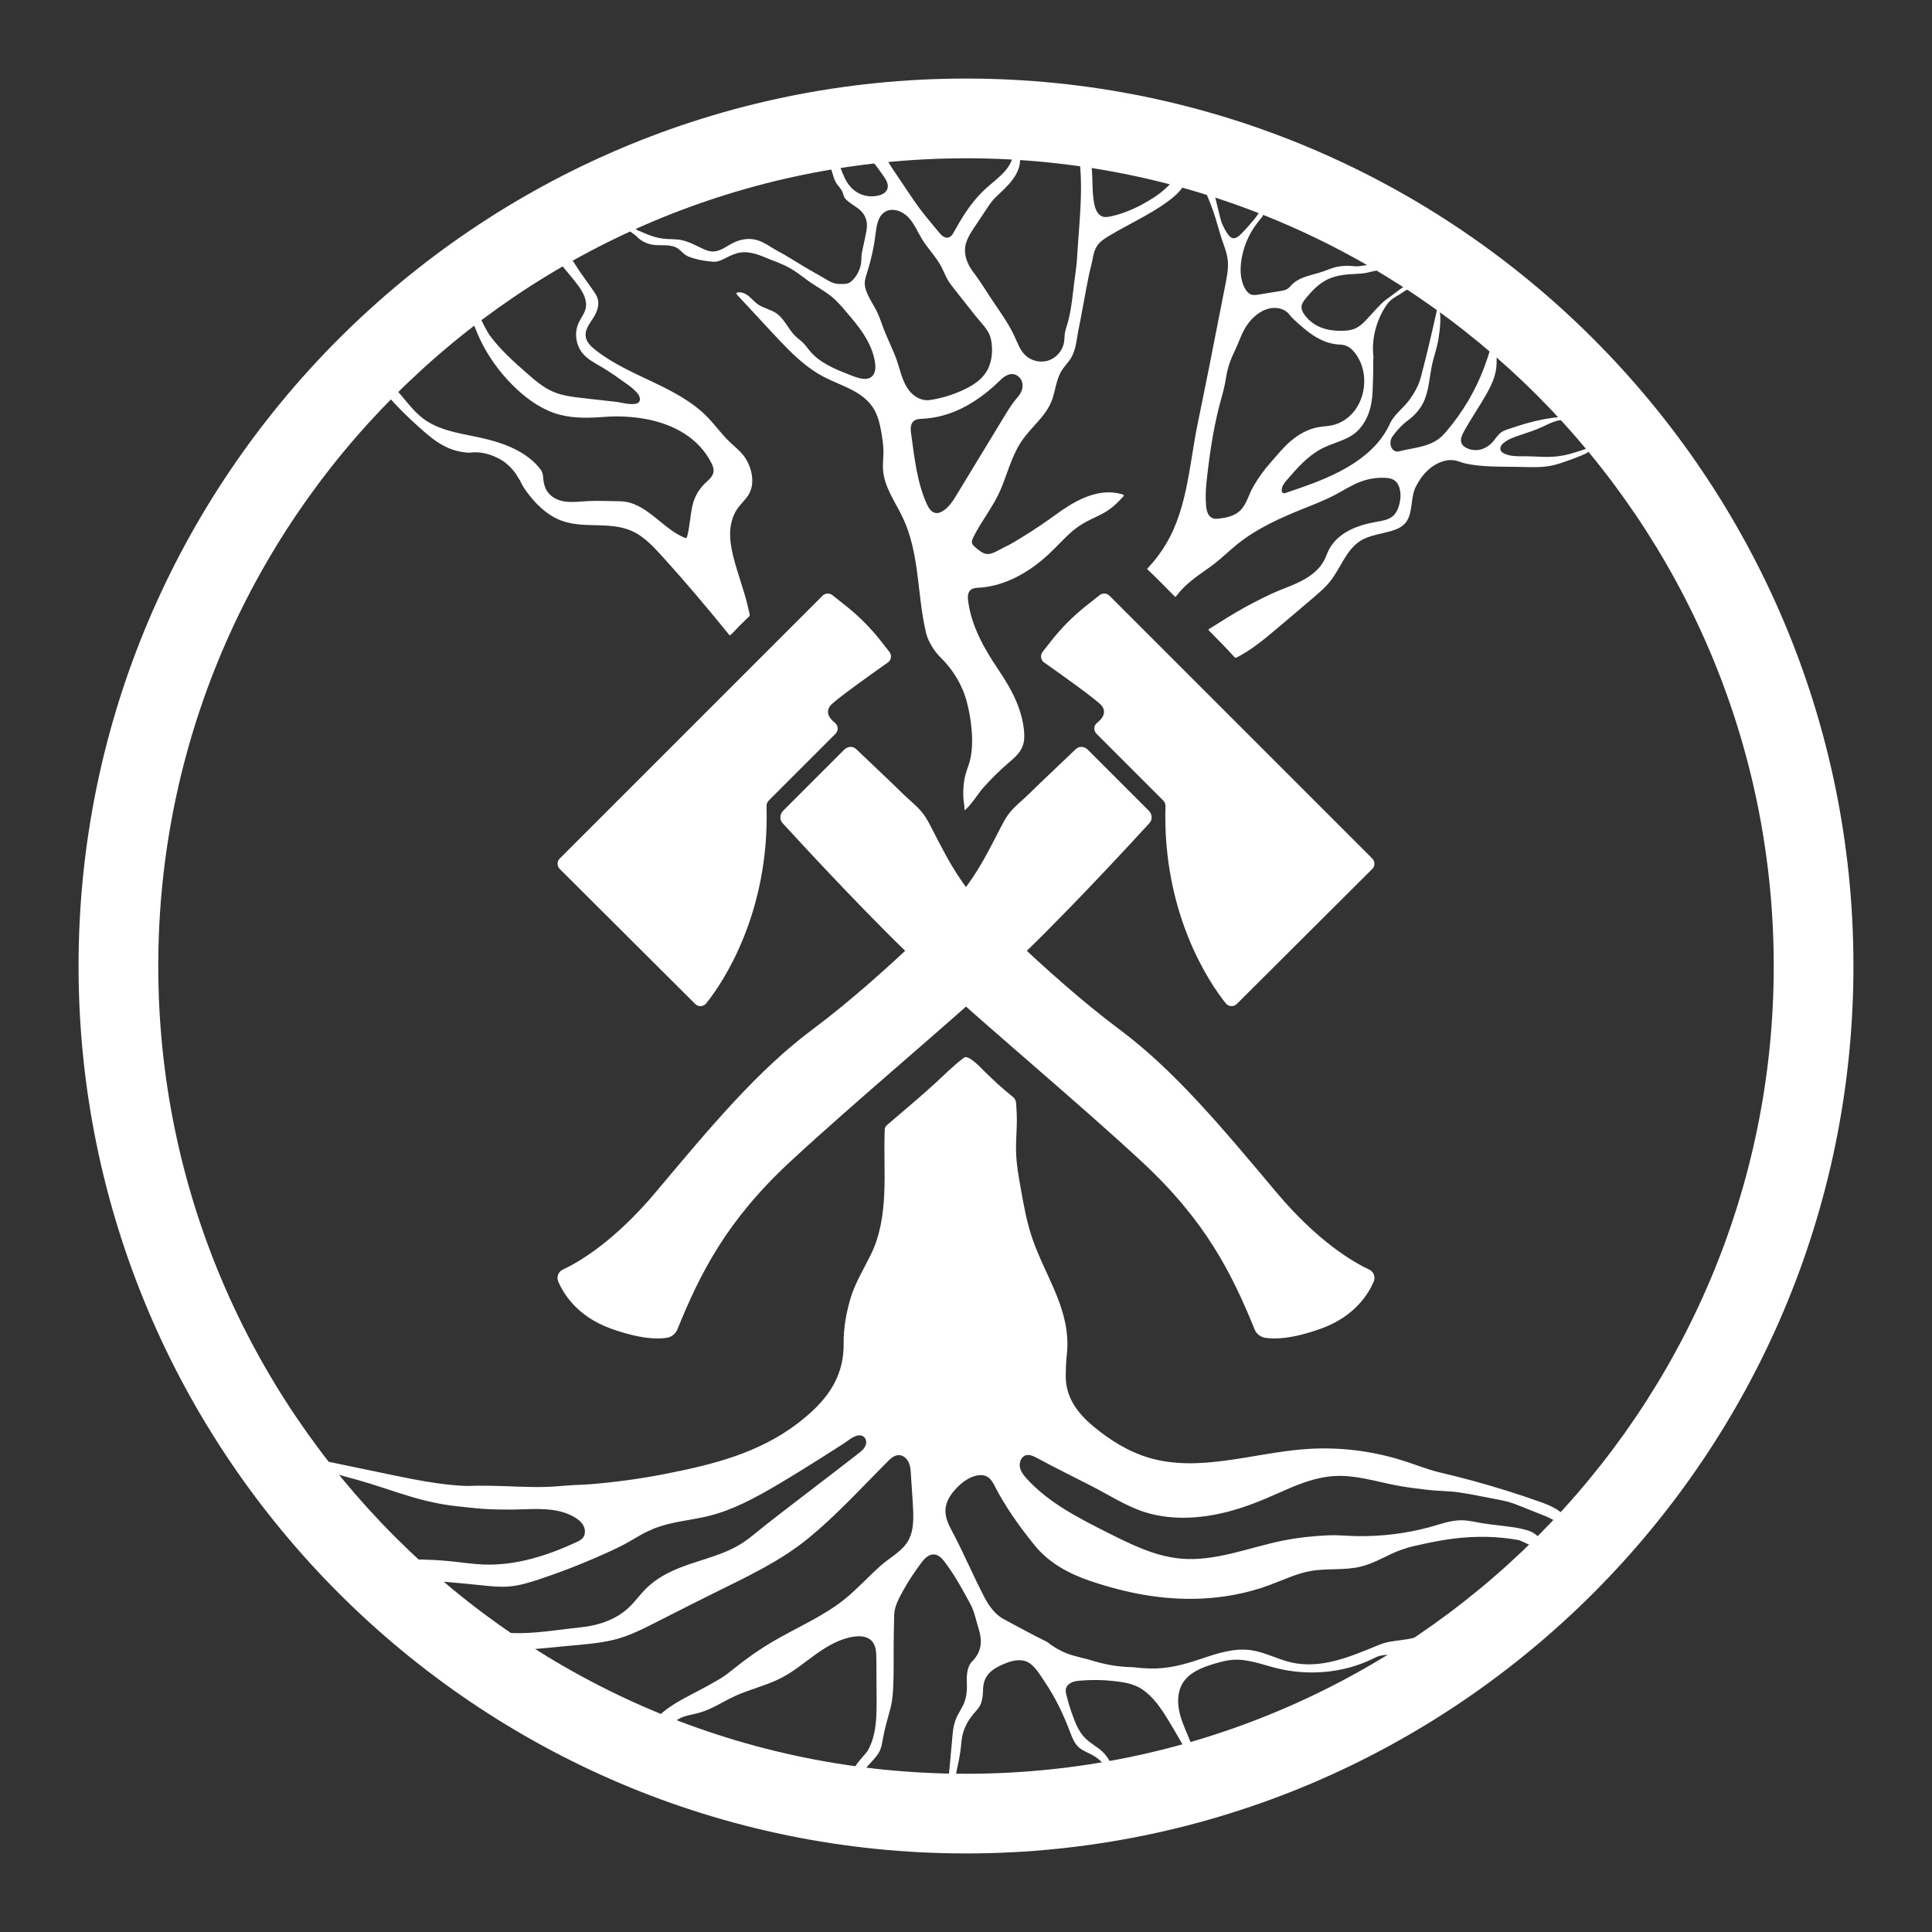 <?xml version="1.0" encoding="UTF-8"?><svg id="a" xmlns="http://www.w3.org/2000/svg" viewBox="0 0 500 500"><rect x="0" y="0" width="500" height="500" fill="#333333" stroke="none"/><defs><style>.b{fill:#fff;}</style></defs><g><path class="b" d="M411.46,116.03c-.14-.14-.38-.08-.57-.02-1.63,.55-3.27,1.12-4.94,1.55-1.67,.43-3.36,.66-5.09,.68-1.38,.02-2.77-.06-4.15-.11-.63-.02-1.26-.04-1.89-.05-1.9,0-3.89,.11-5.6-.72-1.3-.63-1.17-1.82-.14-2.68,1.29-1.07,2.93-1.62,4.53-2.14,1.84-.61,3.69-1.22,5.46-2.03,1.46-.66,2.9-1.46,4.48-1.73,.26-.04,1.56-.19,1.47-.64s-1.79-.18-2.1-.14c-3.75,.41-7.41,1.32-10.98,2.54-.94,.32-1.94,.57-2.85,1-.34,.16-.84,.51-1.1,.78-.47,.48-.87,1.02-1.27,1.56-1.67,2.23-4.37,3.25-6.89,2.19-2.65-1.11-1.71-3.1-.76-4.78,1.73-3.07,3.73-5.99,5.47-9.05,.85-1.49,1.64-2.99,2.16-4.63,.25-.78,.43-1.57,.53-2.38,.16-1.32,.08-2.65,.09-3.97,0-.38,0-.77-.07-1.15-.07-.38-.24-.75-.53-1-.1-.09-.23-.16-.36-.15-.2,.02-.31,.22-.38,.39-.08,.23-.16,.45-.22,.68-.47,1.72-1.03,3.4-1.66,5.07-.55,1.47-1.17,2.91-1.84,4.32-.68,1.42-1.42,2.82-2.21,4.18-.8,1.36-1.66,2.69-2.57,3.98-.92,1.3-1.9,2.57-2.93,3.79-.27,.31-.53,.62-.81,.93-3.04,3.44-7.63,3.47-11.66,4.5-1.88,.48-2.98-2.08-1.64-3.94,1.11-1.54,2.47-2.99,3.99-4.11,1.81-1.33,3.35-3.12,4.21-5.2,.89-2.16,1.19-4.5,1.55-6.79,.16-1,.33-1.99,.56-2.97,.33-1.38,.78-2.73,1.12-4.12,.32-1.32,.53-2.66,.69-4,.21-1.76,.33-3.57,0-5.32,0-.04-.02-.09-.02-.13-.02-.12-.05-.23-.12-.33-.07-.09-.2-.15-.31-.11-.12,.05-.17,.2-.2,.33-.32,1.49-.67,2.98-1.01,4.47-.24,1.04-.48,2.08-.72,3.12-.79,3.37-1.61,6.74-2.51,10.09-.53,1.97-1.62,3.88-2.81,5.56-1.57,2.22-4.09,3.92-5.16,6.31-2.58,5.77-7.83,9.73-13.33,12.54-4.35,2.23-9,3.8-13.63,5.36-.22,.08-.48,.15-.69,.04-.24-.12-.32-.41-.34-.68-.04-1.04,.68-1.94,1.36-2.73,2.65-3.07,5.4-6.21,9-8.09,3.12-1.63,7.04-2.2,9.52-4.84,2.51-2.67,3.47-6.19,3.63-9.79,.11-2.63,.21-5.26,.16-7.89,0-.37,.02-.71,.08-1.03-.03-.26-.06-.51-.08-.77-.35-4.26,.81-8.68,3.08-12.28,.26-.41,.54-.82,.86-1.19,.79-.89,1.82-1.52,2.85-2.09,.81-.44,1.61-1.22,2.52-1.45,1.99-.5-.62-1.11-.69-1.11-.08,0-4.76,3.51-4.83,3.56-.07,.05-.14,.1-.22,.15-.17,.12-.33,.24-.49,.37-.32,.25-.62,.52-.91,.8-1.39,1.37-2.65,2.85-3.98,4.27-.9,.96-1.92,1.85-3.15,2.32-.98,.37-2.05,.46-3.1,.48-2.09,.03-4.22-.24-6.1-1.14-1.42-.68-2.66-1.71-3.59-2.98-.44-.6-.81-1.28-.8-2.02,.02-.89,.61-1.65,1.17-2.34,1.37-1.66,2.86-3.24,4.71-4.36s4.12-1.61,6.32-1.78c1.47-.11,2.96-.1,4.42-.35,.67-.12,1.32-.31,1.98-.45,.18-.04,1.37-.2,1.41-.46,.05-.41-1-.78-1.29-.89-.64-.25-1.34-.27-2.02-.2-.76,.08-1.52,.26-2.29,.28-.55,.01-1.1-.06-1.65-.1-1.25-.09-2.52,0-3.75,.27s-2.34,.8-3.53,1.2c-2.79,.95-5.98,1.31-8.03,3.43-.3,.31-.58,.66-.93,.92-.62,.46-1.41,.59-2.16,.71-1.81,.29-3.63,.59-5.44,.88-.68,.11-1.4,.22-2.04-.04-.6-.24-1.04-.76-1.38-1.31-1.66-2.72-1.45-6.39-.71-9.36l.03-.11c.7-2.79,1.96-5.42,3.73-7.7,.37-.48,.72-.96,1.11-1.4,.13-.15,.27-.3,.33-.49,.06-.19,.32-1.37,.13-1.45-.65-.29-1.87,1.81-2.21,2.21-1.2,1.41-2.39,2.84-3.72,4.13-.55,.53-1.25,1.08-1.99,.92-.48-.1-.85-.48-1.15-.87-.67-.86-1.14-1.86-1.6-2.85-.55-1.17-1.77-7.41-2.32-8.58-.17,0-1.89,.03-1.95,.19-.09,.27,.36,1.01,.46,1.24,.26,.62,.52,1.24,.76,1.87,.49,1.26,.94,2.53,1.34,3.82,.55,1.77,1.01,3.58,1.6,5.34,.66,1.97,1.49,3.94,1.61,6.04s-.36,4.32-.77,6.4c-.54,2.74-1.08,5.49-1.62,8.23-.75,3.82-1.5,7.64-2.25,11.46-1.05,5.34-2.16,10.66-3.24,15.99-2.24,11.08-2.67,23.1-9.32,32.71-1.38,2-2.01,2.74-3.6,4.47-.08,.08-.08,.22,0,.29,1.09,.94,6.12,6.05,7.06,7,.08,.08,.22,.07,.29-.02,1.49-1.92,2.68-3.06,4.63-4.59,1.76-1.39,3.66-2.58,5.43-3.96,2.01-1.57,3.83-3.36,5.81-4.96,5.13-4.14,11.24-6.85,17.36-9.31,2.66-1.07,5.35-2.1,7.89-3.44,2.26-1.19,4.42-2.62,6.82-3.5,1.98-.72,4.11-1.04,6.21-.94,.77,.04,1.55,.14,2.21,.53,2.77,1.65,1.93,7.56-.2,9.37-.66,.56-1.45,.87-2.29,1.09-.6,.15-1.22,.26-1.83,.37-2.47,.44-4.94,1.07-7.17,2.22-2.23,1.16-4.22,2.89-5.34,5.14-.41,.83-.7,1.71-1.12,2.54-1.07,2.1-2.93,3.71-4.97,4.89-2.78,1.62-6.01,2.6-8.94,3.97-3.05,1.43-6.05,3-8.96,4.7-1.54,.9-3.07,1.84-4.57,2.81-.65,.42-1.66,1.01-2.39,1.48-.14,.09-.16,.29-.04,.41,2.21,2.23,4.49,4.54,6.62,6.89,.13,.14,.34,.19,.52,.1,3.51-1.76,6.78-4.41,9.78-6.93,3.39-2.84,6.76-5.72,10.13-8.59,1.55-1.33,3.12-2.66,4.38-4.27,2.69-3.42,4.06-8.04,7.73-10.38,2.47-1.57,5.54-1.8,8.34-2.68,1.26-.4,2.53-.97,3.37-2,2-2.46,1.23-6.37,2.6-9.2,1.5-3.12,3.93-5.82,7.34-6.81,.81-.24,1.84-.31,2.68-.18,.99,.15,1.99,.63,2.99,.84,2.08,.45,4.21,.64,6.33,.73,2.5,.11,4.99,.07,7.49,.13,2.74,.06,5.51,.22,8.2-.3,1.63-.32,3.21-.89,4.78-1.45,1-.36,2.01-.72,2.98-1.15,.72-.31,2.04-.71,2.36-1.52,.05-.13,.04-.3-.06-.39Zm-96.02,18.19c-.49,.05-1,.09-1.47-.07-1.81-.6-1.83-2.97-1.91-4.53-.1-2.06,.1-4.12,.33-6.16,.79-7.04,1.88-14.07,3.83-20.88,.48-1.69,.85-3.32,1.11-5.05,.27-1.78,.8-3.52,1.51-5.18,.3-.68,.63-1.35,.94-2.02,.28-.6,.23-.49,.45-1.04,.53-1.29,1.05-2.59,1.69-3.82,1.08-2.06,2.79-3.95,4.87-5.02s4.93-1.16,6.68,.69l.05,.06c.24,.26,.45,.55,.68,.81,.23,.26,.48,.5,.73,.73,3.21,3.01,6.75,6.04,11.32,6.4,.51,.04,1.02,.05,1.51,.16,1.1,.24,2.05,.97,2.76,1.85,3.33,4.09,3.33,10.36,.39,14.66-.15,.22-.31,.44-.48,.65-1.42,1.78-3.43,3.12-5.66,3.6-1.2,.26-2.44,.28-3.64,.5-2.64,.47-5.05,1.86-7.09,3.59-1.97,1.67-3.54,3.67-5.24,5.59-1.69,1.89-3.18,4.01-4.46,6.21-1.22,2.09-1.71,4.71-3.58,6.37-1.42,1.26-3.4,1.68-5.29,1.89h-.05Z"/><path class="b" d="M307.52,43.32c-.03-.21-.07-.43-.22-.58-.37-.38-1.02-.02-1.35,.39-.47,.57-.8,1.23-1.17,1.86-1.56,2.62-3.91,4.71-6.49,6.33-3.35,2.11-6.98,3.88-10.88,4.69-.68,.14-1.41,.26-2.07,.04-1.24-.41-1.83-1.82-2.11-3.1-.99-4.6,.12-9.48-1.75-14-.43-1.03-1.06-1.98-1.83-2.79-.53-.56-1.25-1.11-2.04-1.05-.16,.45,.23,.88,.52,1.27,.55,.75,.74,1.7,.9,2.62,1.53,9.05,.27,18.14-.25,27.22-.16,3.04-.71,6.06-1.04,9.08-.33,3.05-.75,6.11-1.66,9.06-.17,.55-.36,1.1-.46,1.67-.15,.86-.11,1.74-.26,2.6-.37,2.15-2.02,4.03-4.1,4.69s-4.51,.04-6.04-1.51c-1.24-1.26-1.85-2.99-2.59-4.6-1.37-3-3.24-5.71-5.1-8.42-1.92-2.8-3.62-5.71-5.67-8.41-1.35-1.78-2.3-3.93-2.1-6.21,.2-2.27,1.82-4.47,3.04-6.3,.8-1.2,1.6-2.4,2.4-3.6,.56-.85,1.13-1.71,1.79-2.49,.61-.73,1.36-1.36,2.04-2.02,1.4-1.34,2.8-2.72,3.78-4.4,.56-.95,.98-1.98,1.13-3.07,.14-1,.04-2.02-.08-3.02-.06-.5-.13-1.01-.19-1.51-.08-.77-.03-1.58-.63-2.16-.06-.06-.13-.11-.21-.13-.09-.02-.18,0-.25,.04-.37,.17-.58,.58-.63,.99s.04,.81,.1,1.22c.18,1.12,.18,2.28-.12,3.38-.34,1.22-1.07,2.31-1.91,3.26-1.42,1.59-3.14,2.87-4.73,4.29-.83,.75-1.62,1.54-2.36,2.38-2.37,2.66-4.24,5.73-5.96,8.85-.24,.44-.49,.9-.87,1.23-.58,.52-1.26,.51-1.91,.13-.5-.29-.89-.75-1.26-1.2l-1.71-2.06c-1.16-1.4-2.33-2.81-3.41-4.28-.93-1.26-1.81-2.56-2.68-3.86-1.42-2.12-2.84-4.24-4.27-6.36-.43-.65-.84-1.31-1.22-1.99-.51-.9-1.09-1.91-1.16-2.95-.15-2.35,.6-4.38,1.89-6.33-.6,.06-1.2,.09-1.79,.14-.59,.28-1.14,.63-1.61,1.1-.93,.93-1.4,2.18-1.64,3.45-.29,1.53-.07,2.94,.34,4.42,.02,.07,.04,.16,.06,.24,1.13,1.5,2.27,3.01,3.3,4.57,1.53,2.31,.61,4.08-2.11,4.56-3.4,.59-6.6-.98-8.34-4.7-1.57-3.37-2.42-7.14-5.1-9.82-.16-.02-.33-.06-.49-.09-.4-.1-.38-.19-.55-.02,0,.24,.01,.48,.03,.72,.06,.28,.12,.55,.18,.83,.03,.15,.05,.31,.09,.47,.21,1.02,.9,2,1.32,2.95,.47,1.05,.88,2.13,1.21,3.24,.32,1.07,.58,2.18,1.17,3.13,.52,.81,1.28,1.48,1.63,2.38,.16,.4,.23,.83,.42,1.2,.17,.34,.43,.62,.71,.88,.96,.89,2.15,1.49,3.17,2.32,1.69,1.37,2.26,3.29,1.89,5.41-.31,1.74-.71,3.46-1.07,5.19-.1,.47-.19,.95-.23,1.43-.03,.41-.02,.82-.05,1.23-.11,1.9-.94,3.74-2.28,5.09-.27,.27-.57,.53-.92,.69-.5,.24-1.08,.27-1.64,.28-.56,.01-1.11,.02-1.66-.08-1.43-.25-2.62-1.16-3.86-1.85-1.43-.8-2.84-1.63-4.25-2.45-2.32-1.36-4.59-2.87-6.97-4.13-2.15-1.14-3.96-2.73-6.47-3.07-1.73-.24-3.52,.14-5.08,.92-1.76,.88-3.4,2.3-5.37,2.25-.94-.02-1.84-.39-2.69-.79-1.76-.82-3.49-1.8-5.4-2.17-1.59-.31-3.22-.17-4.83-.38-1.52-.19-2.97-.68-4.38-1.26-.67-.27-1.34-.64-2.03-.84-.37-.11-1.81-1.83-2.15-1.49-.03,.03-.59,.93-.63,.92-.76-.17,2.23,1.84,2.35,1.98,.33,.41,.74,.75,1.17,1.05,.92,.63,1.98,1.06,3.09,1.23,1.1,.17,2.23,.1,3.34,.14,1.12,.05,2.27,.23,3.2,.85,.69,.46,1.21,1.14,1.89,1.61,.54,.38,1.17,.61,1.81,.81,1.17,.37,2.37,.63,3.59,.79,.97,.12,2.49,.41,3.42-.05,.62-.17,1.19-.47,1.76-.77,1.15-.59,2.34-1.15,3.62-1.35,1.94-.31,3.92,.24,5.75,.95,.6,.23,1.19,.49,1.79,.74,1.74,.69,3.64,1.36,5.26,2.28,1.64,.93,3.12,2.08,4.63,3.2,2.06,1.54,4.4,2.68,6.38,4.34,1.3,1.09,2.42,2.39,3.53,3.68,1.69,1.97,3.37,3.95,4.76,6.14,1.38,2.19,2.46,4.62,2.82,7.18,.13,.94,.16,1.93-.25,2.79-1.22,2.54-4.72,.96-6.59,.23-3.68-1.44-7.5-3.04-10.04-6.07-.56-.67-1.05-1.4-1.66-2.02-.64-.65-1.4-1.17-2.06-1.8-1.85-1.79-2.8-4.45-4.92-5.91-1.48-1.02-3.37-1.32-4.84-2.36-.88-.63-1.57-1.5-2.42-2.17-.56-.44-1.24-.8-1.95-.89-.59-.07-1.6-.06-.92,.67,2.89,3.11,5.78,6.23,8.67,9.34,1.47,1.58,2.94,3.17,4.47,4.69,2.72,2.71,5.65,5.25,9.04,7.05,5.04,2.67,11.42,3.97,13.84,9.76,.75,1.78,1.11,3.7,1.41,5.61,.22,1.38,.4,2.77,.4,4.16,0,1.53-.21,3.06-.11,4.58,.28,4.42,3.07,8.22,5,12.21,4.53,9.36,3.75,19.92,6.09,29.84,.04,.15,.07,.3,.11,.45,.48,1.97,2.16,4.64,3.62,6.05,3.25,3.16,5.68,7.12,6.85,11.5,1.19,4.46,1.97,10.72,.82,15.24-.32,1.26-.84,2.46-1.17,3.71-.46,1.71-.57,3.49-.56,5.26,0,1.32,.35,2.63,.35,3.94,1.87-1.58,3.23-4.07,4.88-5.92,1.97-2.22,4.09-4.32,6.34-6.26,1.46-1.26,3.02-2.53,3.75-4.32,.55-1.36,.54-2.87,.39-4.33-.61-5.76-3.41-10.85-6.6-15.56-3.64-5.37-7.01-11.3-7.85-17.84-.12-.97-.13-2.09,.58-2.76,.48-.46,1.19-.59,1.85-.62,6.03-.27,11.64-3.08,16.27-6.83,.78-.63,1.53-1.29,2.26-1.97,1.21-1.14,2.36-2.34,3.54-3.52,1.15-1.14,2.3-2.29,3.62-3.24,1.11-.8,2.3-1.48,3.52-2.09,1.56-.78,3.19-1.45,4.63-2.43,1.34-.91,2.49-2.06,3.59-3.24,.14-.15,.44-.37,.45-.59,0-.16-.34-.26-.46-.3-1.6-.46-3.3-.6-4.95-.41-1.59,.18-3.16,.62-4.64,1.22-1.48,.6-2.89,1.36-4.25,2.2-1.11,.69-2.19,1.43-3.24,2.2-2.68,1.95-5.42,3.82-8.25,5.56-1.73,1.07-3.51,2.19-5.36,3.05-1.31,.61-2.95,1.85-4.46,1.62-.56-.08-1.06-.37-1.53-.68-.56-.37-1.09-.8-1.57-1.27-.24-.23-.48-.49-.58-.81-.15-.51,.08-1.04,.31-1.52,2.11-4.26,5.2-7.97,7.07-12.34,1.73-4.05,2.79-8.42,5.17-12.16,.14-.22,.29-.44,.44-.66,2.38-3.43,5.93-6.08,7.52-9.93,1.08-2.63,1.17-5.66,2.68-8.07,.67-1.08,1.59-1.98,2.28-3.05,1.53-2.38,1.56-5.12,2.12-7.78,.66-3.11,1.16-6.27,1.78-9.39,.45-2.26,.82-4.58,1.42-6.81,.51-1.87,.54-3.91,1.76-5.52,.73-.96,1.76-1.63,2.79-2.25,5.02-3.04,10.45-5.43,15.2-8.88,1.48-1.08,2.9-2.27,3.95-3.77s1.69-3.34,1.47-5.16Zm-71.96,58.08c-1.12-1.29-1.81-2.9-2.34-4.52-.56-1.71-.98-3.47-1.69-5.13l-2.4-5.56c-.75-1.73-1.24-3.53-2.04-5.25-1.02-2.19-3.11-4.89-3.28-7.31-.08-1.09,.29-2.16,.63-3.2,1.01-3.17,1.73-6.44,2.13-9.74,.27-2.17,.58-4.68,2.43-5.84,1.91-1.2,4.53-.25,6.08,1.39,1.55,1.63,2.4,3.8,3.58,5.71,1.52,2.46,3.63,4.55,4.97,7.11,.56,1.06,.97,2.2,1.57,3.24,.53,.94,1.21,1.79,1.87,2.63,1.73,2.19,3.46,4.37,5.18,6.56,.93,1.19,1.99,2.27,2.88,3.5,.88,1.21,1.3,2.25,1.49,3.74,.36,2.77-.04,5.75-1.72,8.04-1.34,1.83-3.33,3.07-5.38,4.04-2.83,1.35-5.86,2.29-8.96,2.73-1.78,.25-3.59-.63-4.82-1.95-.06-.07-.12-.13-.18-.2Zm28.9-.44c-.05,.15-.11,.31-.18,.45-.37,.8-.98,1.45-1.54,2.13-1.06,1.31-1.94,2.76-2.82,4.2l-12.28,20.22c-1,1.65-2.07,3.37-3.73,4.35-.51,.3-1.1,.53-1.7,.46-1.15-.13-1.88-1.28-2.36-2.34-2.58-5.69-3.24-12.36-4.09-18.48-.26-1.9,.12-3.46,2.55-3.55,8.22-.29,14.99-4.55,20.7-10.14,.87-.85,2.02-1.59,3.23-1.43,.96,.13,1.8,.85,2.17,1.75,.3,.75,.29,1.61,.05,2.38Z"/><path class="b" d="M194.01,159.28c.06-.35-.14-.85-.2-1.15-.11-.53-.23-1.06-.36-1.59-.26-1.06-.56-2.11-.87-3.16-.63-2.09-1.32-4.17-1.95-6.26-1.24-4.17-2.5-8.86-.98-13.13,.07-.19,.14-.38,.22-.57,.26-.62,.59-1.22,.97-1.77,.98-1.4,2.35-2.52,3.13-4.04,1.55-3.04,.4-7.31-1.65-9.85-1.04-1.29-2.36-2.31-3.55-3.46-2.05-1.97-3.7-4.32-5.69-6.36-7.94-8.12-20.2-10.36-29.07-17.44-1.12-.89-2.24-1.98-2.43-3.4-.29-2.18,1.57-3.93,2.48-5.73,.64-1.27,1.02-2.75,.61-4.1-.23-.75-.68-1.4-1.12-2.05-1.62-2.35-3.39-4.64-4.88-7.07-.73-1.19-1.69-2.28-2.81-3.12-.89-.67-2.85-1.87-3.99-1.35,.72,1.82,2.33,3.53,3.55,5.03,1.35,1.65,2.76,3.26,4.04,4.97,1.34,1.79,2.6,3.95,2.11,6.13-.3,1.37-1.25,2.49-1.83,3.77-1.18,2.58-.71,5.83,1.14,7.98,1.3,1.52,3.15,2.44,4.87,3.45,2.29,1.35,4.45,2.93,6.62,4.47,.84,.6,1.65,1.26,2.36,2.02,.39,.42,.74,.91,.85,1.47,.49,2.72-4.6,1.2-5.95,1.05l-8.76-.99c-2.61-.3-5.26-.6-7.68-1.63-2.63-1.12-4.84-3.05-6.99-4.94-3.29-2.89-6.59-5.85-9.23-9.36-2.45-3.27-3.36-8.25-7.17-10.27-.09,.06-.17,.12-.26,.18,2.2,3.95,3.32,8.31,5.44,12.31,2.31,4.35,5.37,8.29,9,11.62,3.12,2.86,6.75,5.3,10.85,6.38,3.7,.98,7.66,.87,11.44,.58s7.58-.1,11.29,.63c6.82,1.34,13.2,4.8,16.48,11.16,.37,.71,.7,1.49,.63,2.28-.09,1.05-.86,1.9-1.66,2.6-1.83,1.59-3.18,3.69-3.75,6.04-.66,2.71-.7,5.54-1.43,8.24-.04,.16-.11,.34-.27,.39-.1,.03-.21,0-.32-.05-5.95-2.37-10.01-9.39-16.87-9.46-2.71-.03-5.43-.18-8.14-.05-1.98,.09-3.94,.39-5.93,.13-1.87-.25-3.6-1.04-4.68-2.64-.63-.94-.89-2.01-1.01-3.12-.05-.41-.08-.84-.12-1.26l-.39-1.03c-.9-1.24-1.98-2.33-3.2-3.26-3.98-3.07-8.89-4.46-13.74-5.47-4.72-.98-9.76-1.75-13.71-4.75-2.94-2.24-4.91-5.44-7.51-8.03-1.16-1.15-2.49-2.23-3.9-3.05-.78-.45-2.37-1.12-1.35,.4,3.24,4.86,7.2,8.83,11.51,12.73,4,3.62,7.48,6.53,13.17,6.84,2.59-.39,5.23,.21,7.68,1.48,1.63,.84,3.05,2.11,4.15,3.57,.29,.39,.55,.79,.79,1.21,.41,.57,.77,1.21,1.09,1.94,.28,.51,.58,1.01,.92,1.48,2.39,3.38,5.55,6.57,9.53,7.98,5.74,2.02,12.15,.1,17.79,2.51,3.64,1.55,6.29,4.71,8.95,7.63,1.25,1.38,2.49,2.77,3.72,4.18,1.3,1.49,2.58,2.98,3.86,4.48,1.21,1.42,2.42,2.86,3.62,4.29,1,1.2,1.99,2.4,2.98,3.61,.76,.94,1.54,1.88,2.3,2.82,.03,.03,.05,.06,.09,.07,.06,.01,.11-.02,.16-.06,.81-.65,1.48-1.48,2.21-2.22,.6-.6,1.21-1.2,1.82-1.79,.28-.27,.57-.55,.86-.82,.07-.07,.11-.15,.13-.25Z"/><path class="b" d="M404.55,392.09c-1.1-1.66-4.79-2.98-5.58-3.27-5.81-2.08-11.7-3.92-17.65-5.55-2.92-.79-5.85-1.54-8.79-2.23-2.89-.68-5.64-1.8-8.46-2.71-.5-.16-1-.33-1.5-.48-8.02-2.48-16.5-3.44-24.86-2.81-13.54,1.01-27.33,6.08-40.35,2.23-5.37-1.59-10.22-4.63-14.51-8.23-4.11-3.45-7.08-7.5-7.04-13.02,.02-1.82,.08-3.65,.28-5.45,1.23-11.26-5.35-19.77-8.87-29.9-1.46-4.2-2.25-8.6-3.03-12.97-.58-3.26-1.17-6.54-1.24-9.86-.05-2.38,.16-4.75,.2-7.13,.03-1.64-.03-3.28-.16-4.91-.03-.4-.07-.81-.25-1.18-.23-.47-.66-.81-1.07-1.13-2.42-1.91-4.63-4.02-6.84-6.17-.66-.64-4.16-4.48-5.33-3.61-2.74,2.04-5.21,4.56-7.72,6.86-3.91,3.58-8.02,6.96-12.03,10.43-.25,.21-.5,.44-.64,.73-.12,.27-.14,.57-.15,.87-.21,5.41,.12,10.82-.11,16.23-.23,5.4-1.05,10.88-3.42,15.75-1.77,3.63-4.09,7.38-5.25,11.22-1.18,3.91-1.89,7.91-1.85,12.01,.08,9.26-5,15.24-11.73,20.43-10.19,7.84-22.13,10.8-34.49,13.22-6.49,1.27-13.06,2.16-19.65,2.68-1.19,.09-2.38,.12-3.57,.18-2.38,.11-4.76,.39-7.15,.48-4.91,.18-9.82-.21-14.72-.28-1.18-.02-2.36-.02-3.54-.02-1.07,0-2.13,.1-3.19,.05-2.33-.11-4.66-.34-6.97-.66-4.31-.6-8.57-1.48-12.83-2.37l-13.99-2.91c-.65-.14-1.3-.28-1.96-.37-.22-.03-.95-.2-1.13,.03-.35,.46,.53,1.25,.81,1.52,.61,.59,1.2,1.1,2,1.38,2.17,.75,4.4,1.3,6.61,1.92,4.26,1.2,8.42,2.7,12.65,3.99,4.24,1.3,8.52,2.3,12.94,2.75,2.27,.23,4.55,.54,6.84,.68s4.71,.19,7.07,.17c.5,0,.99-.02,1.49-.03,5.09-.14,10.53-.59,14.9,2.02,.93,.55,1.81,1.26,2.3,2.23,.49,.96,.52,2.22-.15,3.07-.43,.55-1.08,.86-1.71,1.15-7.54,3.5-15.72,6.1-24.03,5.78-2.64-.1-5.25-.5-7.87-.78-6.8-.73-13.67-.69-20.46,.1-.29,.03-.61,.08-.81,.29-.51,.52,.11,1.37,.73,1.76,3.11,1.98,6.98,2.25,10.66,2.51,5.76,.4,11.51,.89,17.24,1.49,2.37,.25,4.75,.51,7.13,.31,2.71-.22,5.33-1.04,7.9-1.89,4.88-1.62,9.68-3.45,14.39-5.5,2.39-1.04,4.79-2.1,7.11-3.29,2.15-1.1,4.18-2.5,6.39-3.54,.92-.43,1.86-.86,2.82-1.17,4.22-1.48,8.76-1.79,13.11-2.87,6.3-1.57,12.08-4.73,17.68-8.03,3.89-2.3,7.72-4.67,11.54-7.09,1.91-1.21,3.81-2.42,5.71-3.64,1.22-.78,3.25-2.7,4.86-1.9,.75,.37,1.06,1.3,.85,2.11-.29,1.09-1.17,1.79-2.03,2.45-4.53,3.51-9.07,7.01-13.62,10.48-3.67,2.8-9.67,7.4-13.24,10.33-1.11,.91-2.25,1.78-3.48,2.54-5.39,3.35-11.92,4.31-17.68,6.96-2.59,1.19-5.04,2.74-7.04,4.77-1.53,1.54-2.79,3.35-4.39,4.83-3.33,3.08-7.79,4.55-12.2,5-5.26,.54-10.49,1.47-15.78,1.53-2.66,.03-5.34-.16-7.94-.74-3.88-.86-7.6-2.57-11.56-2.81-.84-.05-1.95,.18-2.04,1.02-.06,.55,.38,1,.8,1.36,4.29,3.6,9.99,5.14,15.58,5.48,5.59,.34,11.18-.43,16.75-.94,4.18-.39,8.4-.65,12.49-1.62,4.24-1,8.11-3.08,11.97-5.03,1.71-.87,3.42-1.73,5.13-2.6,3.09-1.56,6.17-3.13,9.28-4.66,8.33-4.12,16.89-8.11,24.13-14.05,7.01-5.75,13.22-12.51,19.6-18.94,.27-.27,.54-.54,.8-.81,.84-.85,1.82-1.75,3.01-1.73,1.1,.02,2.04,.87,2.51,1.87,.28,.6,.42,1.25,.5,1.91l.48,7.24c.15,3.43,.78,7.83-1.1,11.13-1.55,2.73-4.74,4.36-7.03,6.38-3.24,2.86-6.13,6.11-9.51,8.82-5.61,4.48-12.36,7.28-18.55,10.93-3.62,2.14-7.06,4.57-10.31,7.22-1.06,.86-2.15,1.7-3.33,2.4-1.76,1.05-3.58,2.03-5.39,2.99-3.12,1.66-6.43,3.25-9.18,5.49-1.01,.82-1.92,1.77-2.59,2.88-.95,1.59-1.57,4.72,.67,5.56,.11,.04,.23,.07,.34,.05,.17-.04,.29-.19,.38-.34,.32-.51,.54-1.07,.81-1.61,1.1-2.22,3.21-4.41,5.58-5.22,1.34-.46,2.75-.66,4.11-1.05,3.23-.92,6.06-2.86,9.11-4.27,3.92-1.81,8.22-2.74,12.06-4.73,3.23-1.67,6.03-4.05,8.99-6.16,2.96-2.11,6.21-4.01,9.81-4.52,1.59-.22,3.4-.1,4.53,1.04,1.17,1.18,1.25,3.02,1.26,4.68,.02,3.46,.04,6.93,.06,10.39,.02,3.04,0,6.14-.67,9.12-.33,1.45-.82,2.86-1.55,4.16-.69,1.24-3.67,3.8-3.66,5.34,0,.63,1.92-.16,2.53-.31,.27-.07,.47-.28,.65-.48,.48-.53,.96-1.06,1.44-1.59,.82-.9,1.66-1.83,2.15-2.95,.43-.97,.57-2.03,.76-3.07,.47-2.64,1.25-5.18,1.93-7.77,.65-2.49,.73-5.24,.8-7.8,.06-2.09,.03-4.18,.03-6.26,0-3.4,.05-6.81,.15-10.21,.06-2.07,1.23-4.22,2.27-6.13,1.4-2.56,3.06-5.01,4.81-7.35,1.87-2.5,3.84-2.88,5.75-.44,2.69,3.44,4.82,7.37,6.9,11.24,1.04,1.93,1.44,4.2,2.11,6.32,1,3.19,.86,5.98-1.79,8.62-1.06,1.06-1.35,3.32-1.26,5,.09,1.72,.03,3.56-.54,5.2-.54,1.59-1.6,2.93-2.24,4.47-.77,1.86-.9,3.9-1.06,5.9-.26,3.19-.62,6.36-.88,9.55-.05,.61-.09,1.24,.07,1.83,.16,.59,.56,1.16,1.14,1.35,.29,.09,.67,.05,.79-.23,.05-.12,.03-.24,.02-.37-.11-.98-.24-1.91-.16-2.89,.08-1.02,.29-2.01,.52-3.01,.36-1.59,.63-3.19,.81-4.81,.1-.94,.17-1.88,.36-2.8,.44-2.13,1.51-4.09,2.91-5.75,.49-.58,1.02-1.14,1.45-1.77,.86-1.29,.97-3.12,1.02-4.64,.11-3.76,2.51-5.28,5.4-6.51,1.89-.8,4.17-1.45,6.12-.49,1.89,.93,3.28,3.42,4.43,5.11,2.68,3.95,4.77,8.28,6.46,12.74,.57,1.51,1.14,3.09,2.32,4.18,1.06,.97,2.47,1.42,3.72,2.13,1.49,.85,2.76,2.08,3.65,3.55,.19,.31,.37,.65,.68,.84,1.37,.86,.64-1.41,.44-1.93-.52-1.3-1.32-2.48-2.34-3.44-1.4-1.31-3.19-2.18-4.53-3.56-1.64-1.67-2.51-3.95-3.29-6.12-.58-1.6-1.06-3.22-1.47-4.87-.14-.55-.28-1.13-.16-1.69,.16-.75,.78-1.34,1.48-1.66,.74-.34,1.57-.41,2.38-.48,2.75-.22,5.52-.2,8.26,.09,2.59,.28,5.31,.64,7.53,2.11,3.04,2,5.09,5.14,6.94,8.19,1.98,3.25,3.86,6.56,5.64,9.92,1.03-1.09,.63-2.85,.09-4.24-.97-2.51-2.2-4.93-2.85-7.54-.65-2.61-.65-5.52,.73-7.82,1.74-2.89,5.2-4.19,8.44-5.14,1.45-.42,2.92-.82,4.43-.94,3.96-.32,7.79,1.26,11.64,2.2,8.11,1.98,17.1,1.23,24.63-2.44,.63-.31,1.26-.64,1.94-.81,1.02-.27,2.1-.18,3.11-.45,1.34-.36,2.41-1.3,3.59-1.99,1.01-.6,2.8-.96,3.32-2.14-.49-.34-2.22,.19-2.85,.28l-3.09,.43c-.98,.14-1.96,.27-2.91,.55-.69,.2-1.35,.47-2.01,.74-7.01,2.88-14.47,6.07-22.2,4.28-3.49-.81-6.72-2.62-10.27-3.14-4.43-.64-8.77,.81-12.91,2.21-4.42,1.49-8.6,2.64-13.3,2.52-1.49-.04-2.98-.16-4.46-.34-3.81-.05-7.61-.75-11.34-1.97-1.42-.33-2.83-.69-4.21-1.09-2.54-.74-4.66-1.96-6.58-3.46-3.83-1.89-7.6-3.95-11.36-5.97-1.99-1.07-3.66-3.27-4.75-5.34-3.07-5.82-5.58-11.91-8.69-17.69-.88-1.64-1.64-3.44-1.53-5.3,.13-2.09,1.36-3.96,2.8-5.47,1.29-1.36,2.82-2.55,4.6-3.13,1.21-.39,2.62-.46,3.66,.27,.63,.45,1.05,1.13,1.44,1.8,2.82,5.63,6.69,11.04,10.66,15.91,3.68,4.5,8.84,7.27,14.26,9.11,9.24,3.13,18.79,5.01,28.59,4.59,6.06-.26,12.1-1.38,17.8-3.49,3.54-1.31,6.98-3,10.69-3.66,4.28-.76,8.75-.1,12.97-1.14,2.9-.71,5.53-2.17,8.2-3.43,1.39-.65,3.76-1.46,5.25-1.81,.89-.21,1.79-.41,2.69-.6,2.71-.59,5.44-1.11,8.19-1.44,5.45-.66,11.01-.58,16.41,.39,1.04,.19,3.7,1.97,4.72,1.49,.09-.04,.94-1.74,.97-1.83-1.61-1.75-2.74-2.08-5.02-2.61-2.29-.53-7.67-.99-9.98-1.39-1.7-.29-3.38-.71-5.1-.76-3.02-.07-5.83,1.06-8.7,1.83-2.95,.79-5.96,1.37-8.99,1.75-3.09,.39-6.21,.56-9.33,.52-1.04-.01-2.08-.05-3.13-.12-1.25-.08-3.29-.15-4.54-.09-3.92,.18-7.83,.58-11.68,1.35-8.87,1.77-17.59,5.51-26.6,4.68-6.64-.61-12.77-3.65-18.73-6.65-7.54-3.79-15.25-7.7-20.96-13.91-.85-.92-1.67-1.94-1.89-3.17-.22-1.23,.38-2.69,1.58-3.02,.92-.25,1.87,.2,2.72,.64,4.74,2.57,9.59,4.94,14.38,7.4,4.53,2.33,9.14,5.33,14,6.79,6.94,2.09,14.47,1.56,21.47-.3,4.42-1.17,8.54-2.85,12.71-4.72,4.13-1.84,8.36-3.68,12.88-4.27,.58-.08,1.17-.13,1.76-.16,5.37-.29,10.62,1.39,15.9,2.42,2.67,.52,5.36,.83,8.05,1.15,2.74,.32,5.52,.28,8.26,.67,1.59,.22,3.16,.53,4.74,.83,1.63,.31,3.25,.63,4.88,.94,1.08,.21,2.16,.42,3.22,.72,1.14,.33,2.24,.77,3.34,1.21,2.19,.87,4.38,1.74,6.58,2.62,.75,.3,4.32,2.52,4.14,1.18-.1-.75,.42-.98,0-1.6Z"/><path class="b" d="M250,479.67c-126.64,0-229.67-103.03-229.67-229.67S123.36,20.33,250,20.33s229.67,103.03,229.67,229.67-103.03,229.67-229.67,229.67Zm0-438.7c-115.26,0-209.04,93.77-209.04,209.04s93.77,209.04,209.04,209.04,209.04-93.77,209.04-209.04S365.26,40.96,250,40.96Z"/></g><g><g><path class="b" d="M249.58,229.01c3.4,4.67,7.44,8.84,11.63,12.81,4.71,4.46,9.49,8.89,14.39,13.13,4.55,3.94,9.18,7.79,14.01,11.38,14.23,10.6,26.26,25.01,40.66,42.17,10.87,12.95,20.16,18.25,24.06,20.06,1.17,.54,1.7,1.91,1.2,3.09-1.37,3.22-4.96,9.06-13.6,12.18-7.64,2.76-12.19,2.78-14.55,2.38-1.21-.2-2.22-1.03-2.69-2.17-5.96-14.68-12.76-28.13-29.09-43.3-16.9-15.69-40.58-35.34-56.11-49.7-13.14-12.15-31.57-32.13-36.95-38-.86-.94-.75-2.32,.15-3.23l15.74-15.74c.91-.92,2.24-1.08,3.18-.18l6.75,6.43c1.73,1.65,3.47,3.28,5.16,4.97,1.83,1.82,3.95,3.37,5.5,5.45,.81,1.1,1.44,2.32,2.07,3.53,2.28,4.44,4.52,8.91,7.32,13.05,.39,.57,.78,1.13,1.19,1.69Z"/><path class="b" d="M198.92,207.21l17.31-17.31c.8-.8,.74-2.13-.15-2.83-1.29-1.02-2.57-2.61-1.22-4.41,1.02-1.36,10.93-8.41,14.92-11.21,.89-.63,1.07-1.88,.4-2.74l-2.22-2.83c-2.63-3.35-5.64-6.38-8.97-9.03l-3.57-2.83c-.76-.6-1.85-.54-2.54,.14l-68.02,68.02c-.75,.75-.75,1.96,0,2.7l35.06,34.95c.8,.8,2.12,.73,2.83-.15,4.26-5.25,16.46-23.36,15.63-51.06-.02-.52,.18-1.04,.55-1.41Z"/></g><g><path class="b" d="M250.42,229.01c-3.4,4.67-7.44,8.84-11.63,12.81-4.71,4.46-9.49,8.89-14.39,13.13-4.55,3.94-9.18,7.79-14.01,11.38-14.23,10.6-26.26,25.01-40.66,42.17-10.87,12.95-20.16,18.25-24.06,20.06-1.17,.54-1.7,1.91-1.2,3.09,1.37,3.22,4.96,9.06,13.6,12.18,7.64,2.76,12.19,2.78,14.55,2.38,1.21-.2,2.22-1.03,2.69-2.17,5.96-14.68,12.76-28.13,29.09-43.3,16.9-15.69,40.58-35.34,56.11-49.7,13.14-12.15,31.57-32.13,36.95-38,.86-.94,.75-2.32-.15-3.23l-15.74-15.74c-.91-.92-2.24-1.08-3.18-.18l-6.75,6.43c-1.73,1.65-3.47,3.28-5.16,4.97-1.83,1.82-3.95,3.37-5.5,5.45-.81,1.1-1.44,2.32-2.07,3.53-2.28,4.44-4.52,8.91-7.32,13.05-.39,.57-.78,1.13-1.19,1.69Z"/><path class="b" d="M301.08,207.21l-17.31-17.31c-.8-.8-.74-2.13,.15-2.83,1.29-1.02,2.57-2.61,1.22-4.41-1.02-1.36-10.93-8.41-14.92-11.21-.89-.63-1.07-1.88-.4-2.74l2.22-2.83c2.63-3.35,5.64-6.38,8.97-9.03l3.57-2.83c.76-.6,1.85-.54,2.54,.14l68.02,68.02c.75,.75,.75,1.96,0,2.7l-35.06,34.95c-.8,.8-2.12,.73-2.83-.15-4.26-5.25-16.46-23.36-15.63-51.06,.02-.52-.18-1.04-.55-1.41Z"/></g></g></svg>